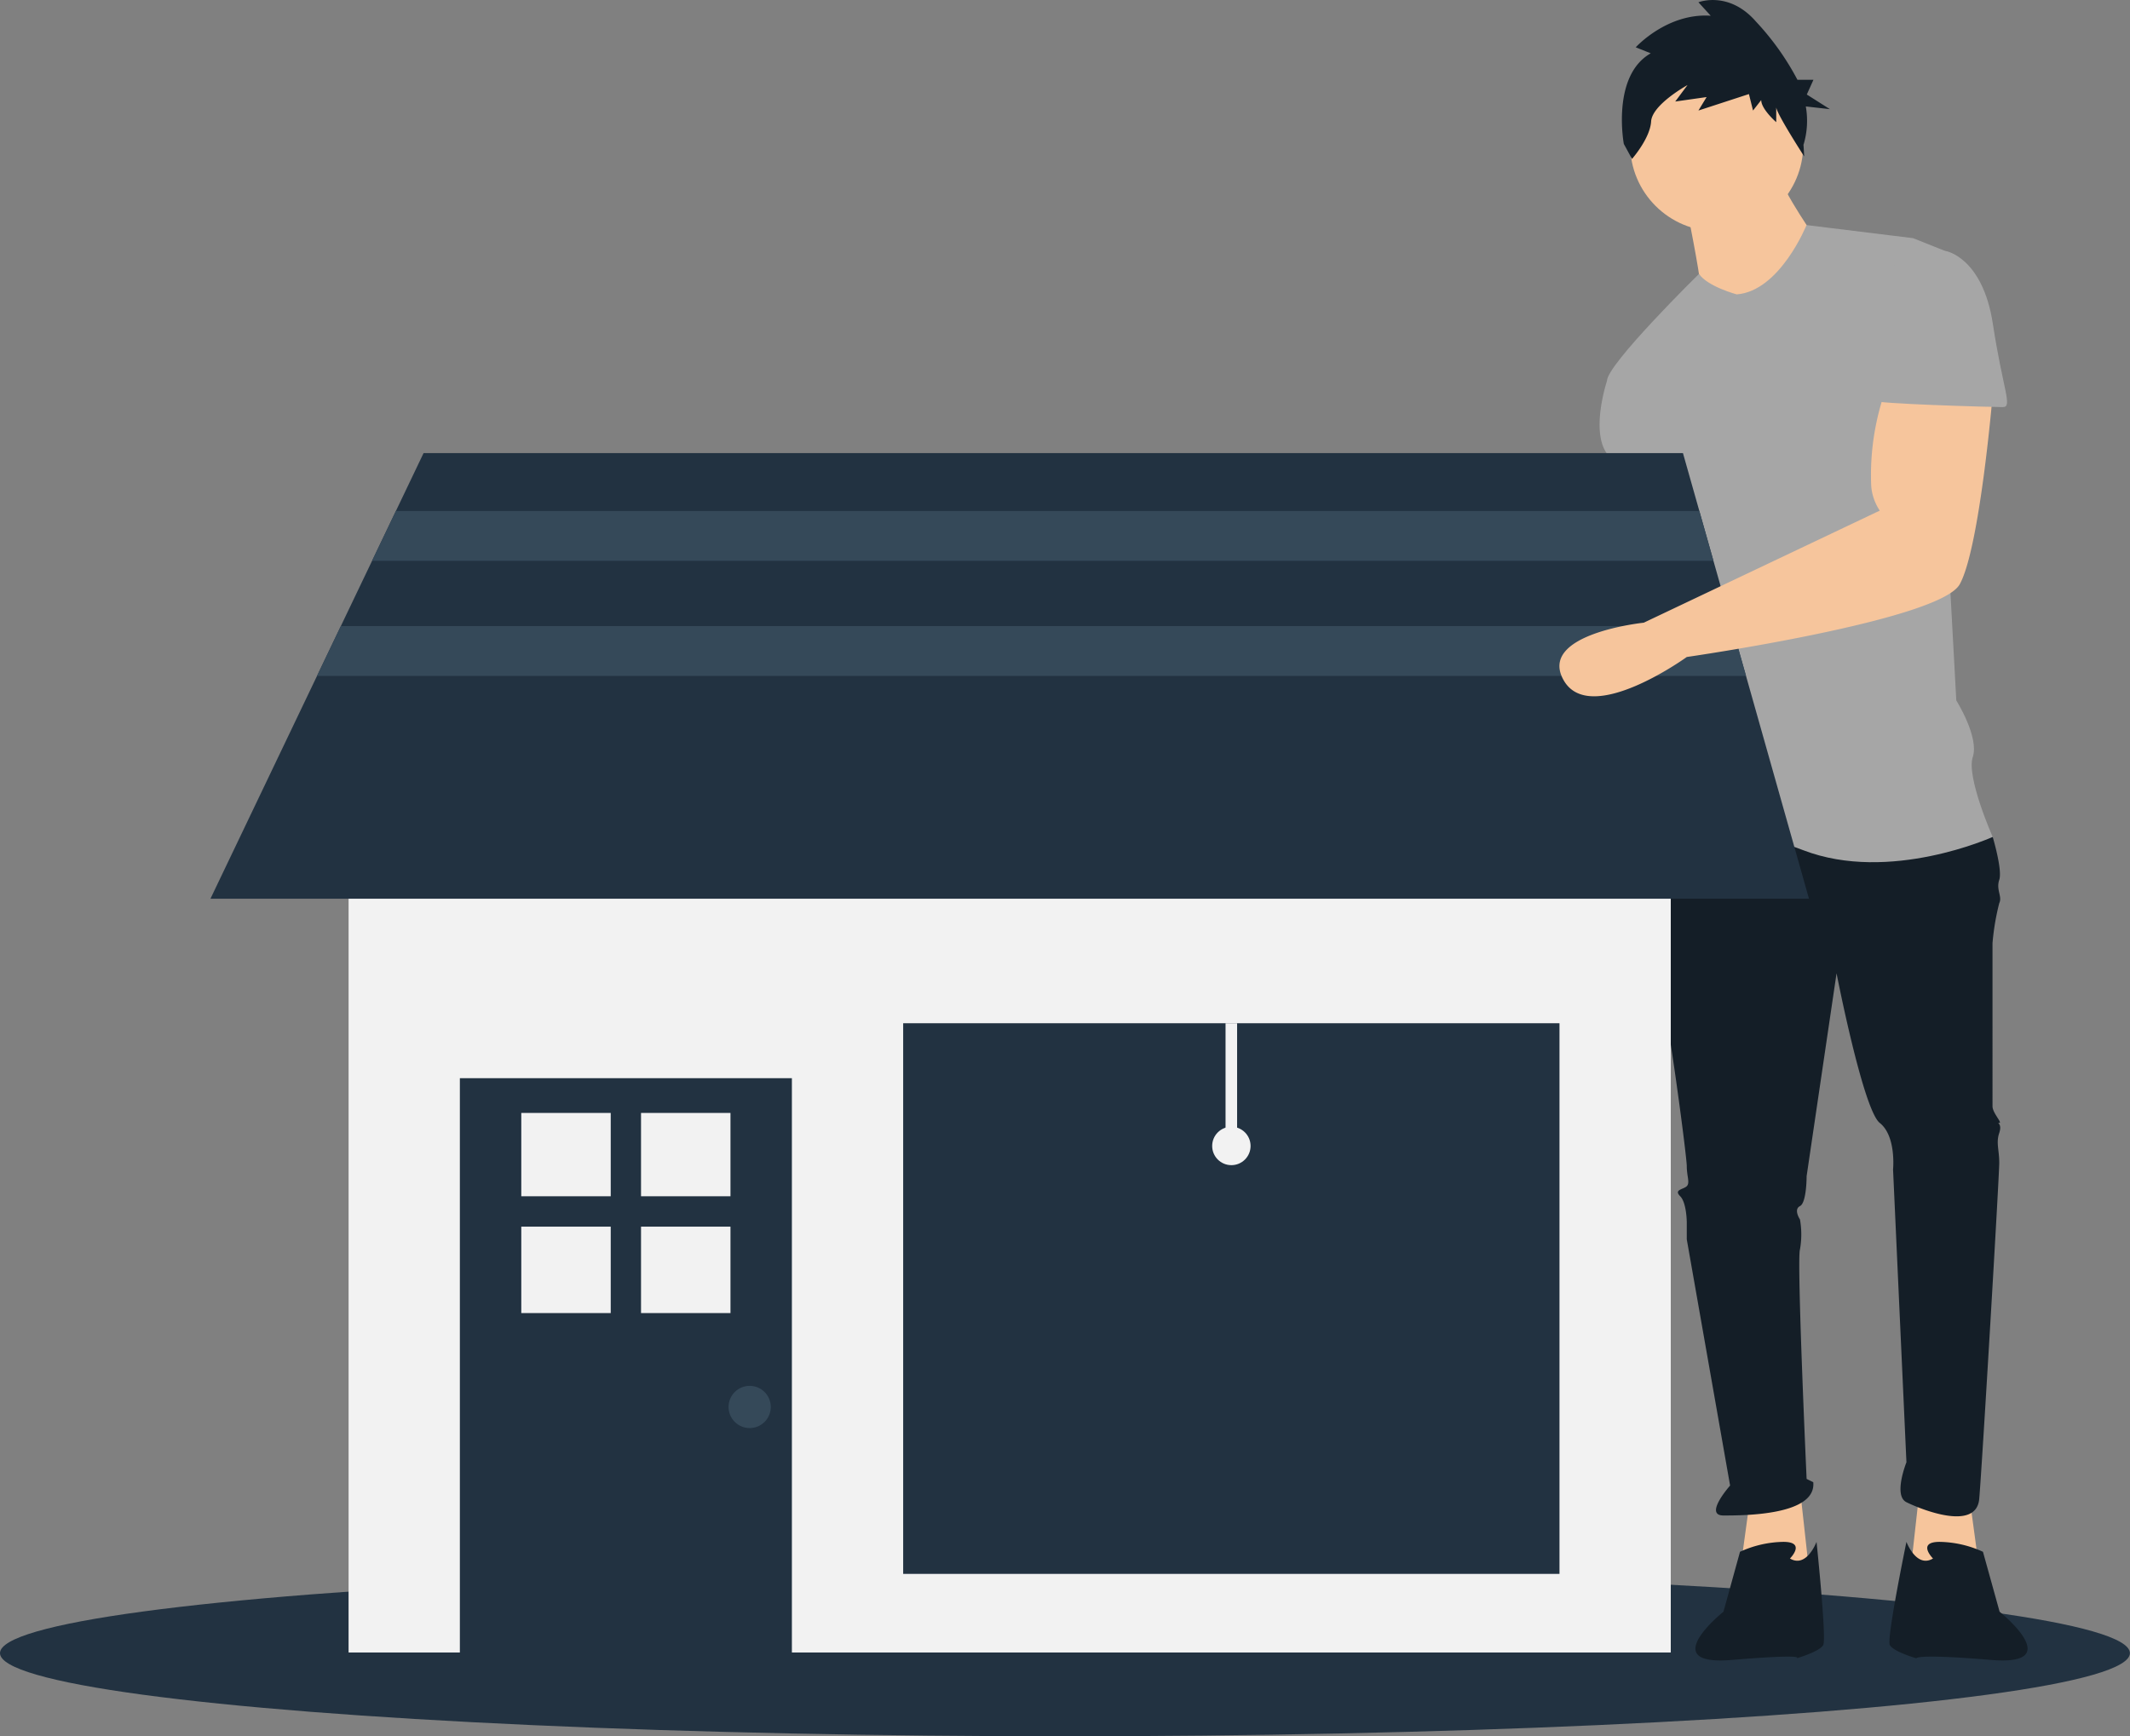 <svg xmlns="http://www.w3.org/2000/svg" viewBox="0 0 234.09 190.86"><rect x="0" y="0" width="234.09" height="190.86" fill="#808080" stroke="none"/><defs><style>.cls-1{fill:#223241;}.cls-2{fill:#f6c59c;}.cls-3{fill:#a0616a;}.cls-4{fill:#141e27;}.cls-5{fill:#a6a6a6;}.cls-6{fill:#f2f2f2;}.cls-7{fill:#354959;}</style></defs><g id="Capa_2" data-name="Capa 2"><g id="Capa_1-2" data-name="Capa 1"><ellipse class="cls-1" cx="117.04" cy="181.72" rx="117.04" ry="9.14"></ellipse><polygon class="cls-2" points="216.47 164.73 217.56 172.78 209.88 173.51 210.98 163.64 216.47 164.73"></polygon><path class="cls-3" d="M180.26,54.3s.74,9.87.74,10.24-5.12,25.6-5.12,25.6-7.32,13.89,0,13.53S181,90.5,181,90.5l7.67-21.21-3.29-15Z"></path><polygon class="cls-2" points="192.33 164.73 191.23 172.78 198.91 173.51 197.82 163.64 192.33 164.73"></polygon><path class="cls-4" d="M183.92,89.41,182.09,92s-1.09,11,0,14.62,3.29,20.48,3.29,21.58.37,1.82,0,2.19-1.46.37-.73,1.1.73,2.92.73,2.92v1.83l4.76,27.06s-2.93,3.29-.73,3.29,10.23,0,9.87-3.66l-.73-.36s-1.1-24.13-.73-25.23a9.47,9.47,0,0,0,0-3.29s-.74-1.1,0-1.47.73-3.29.73-3.29l3.29-22.3s2.92,15,4.75,16.45,1.46,5.12,1.46,5.12l1.47,32.18s-1.47,3.66,0,4.39,7.68,3.29,8-.37,2.2-35.47,2.2-36.93-.37-2.19,0-3.29-.37-1.1,0-1.1-.74-1.09-.74-1.83V103.67a26.71,26.71,0,0,1,.74-4.39c.36-.73-.37-1.46,0-2.56S219,92,219,92l-16.45-4.39Z"></path><path class="cls-4" d="M196.72,171.32s1.83-1.83-.73-1.83a11.87,11.87,0,0,0-4.76,1.09l-1.82,6.59s-7.5,6,.91,5.3,7.13-.18,7.13-.18,2.56-.74,2.93-1.47-.74-11.33-.74-11.33S198.55,172.41,196.72,171.32Z"></path><path class="cls-4" d="M212.44,171.32s-1.83-1.83.73-1.83a11.83,11.83,0,0,1,4.76,1.09l1.83,6.59s7.49,6-.92,5.3-8.23-.18-8.23-.18-2.56-.74-2.92-1.47,1.83-11.33,1.83-11.33S210.61,172.41,212.44,171.32Z"></path><circle class="cls-2" cx="188.67" cy="15.91" r="9.51"></circle><path class="cls-2" d="M185.38,22.85s1.47,7.32,1.47,8.41,6.21,4.39,6.21,4.39L200,26.88s-4.39-6.22-4.39-7.68Z"></path><path class="cls-5" d="M190.87,32.36s-3.19-.85-4.15-2.25c0,0-10.11,9.93-10.11,11.76l8,14.26s0,5.12.73,5.48,0,0,0,1.47-2.19,11-1.46,12.43,1.46.37.73,2.56S182.09,92,182.09,92s6.58-2.2,16.09,1.46S219,92,219,92s-2.92-6.59-2.19-8.78S215,77,215,77l-1.83-33.64s2.56-15,.74-15.72l-3.66-1.46-11.71-1.44S195.62,32,190.87,32.36Z"></path><path class="cls-5" d="M180.26,39.31l-3.65,2.56s-1.83,5.48,0,8a18.72,18.72,0,0,1,2.56,6.22l7.31-.73Z"></path><path class="cls-4" d="M181.42,5.86l-1.65-.66s3.44-3.8,8.24-3.47L186.66.25S190-1.07,193,2.39a29.29,29.29,0,0,1,4.54,6.38h1.76l-.73,1.62L201.11,12l-2.65-.3a9.08,9.08,0,0,1-.25,4.21l.07,1.28s-3.07-4.75-3.07-5.41v1.65S193.56,12,193.56,11l-.9,1.15-.45-1.81-5.55,1.81.9-1.48-3.45.49,1.35-1.81s-3.89,2.14-4,4-2.1,4.12-2.1,4.12l-.9-1.65S177.07,8.33,181.42,5.86Z"></path><rect class="cls-6" x="38.31" y="79.58" width="145.31" height="102.07"></rect><rect class="cls-1" x="50.54" y="118.52" width="36.49" height="63.69"></rect><rect class="cls-6" x="57.29" y="122.34" width="9.83" height="9.16"></rect><rect class="cls-6" x="70.45" y="122.34" width="9.83" height="9.16"></rect><rect class="cls-6" x="57.29" y="134.84" width="9.83" height="9.5"></rect><rect class="cls-6" x="70.45" y="134.84" width="9.83" height="9.5"></rect><circle class="cls-7" cx="82.39" cy="154.66" r="2.32"></circle><rect class="cls-1" x="99.26" y="112.48" width="72.13" height="60.53"></rect><polygon class="cls-1" points="198.81 98.79 23.13 98.79 34.84 74.3 37.46 68.82 40.89 61.65 43.51 56.17 46.55 49.81 184.96 49.81 186.76 56.17 188.31 61.65 190.34 68.82 191.89 74.3 198.81 98.79"></polygon><rect class="cls-6" x="134.69" y="112.48" width="1.27" height="13.5"></rect><circle class="cls-6" cx="135.33" cy="125.97" r="2.11"></circle><polygon class="cls-7" points="188.31 61.65 40.89 61.65 43.51 56.17 186.76 56.17 188.31 61.65"></polygon><polygon class="cls-7" points="191.89 74.3 34.84 74.3 37.46 68.82 190.34 68.82 191.89 74.3"></polygon><path class="cls-2" d="M207.32,42.6a28.08,28.08,0,0,0-1.67,10.83,5.65,5.65,0,0,0,.94,2.7h0L180.65,68.45s-11.72,1.21-8.8,6.33,13.53-2.56,13.53-2.56,27.79-4,30-8S219,43.33,219,43.33Z"></path><path class="cls-5" d="M208.42,27.61h5.49s4,.73,5.11,8,2.2,9.14,1.1,9.14-14.26-.36-14.26-.73S208.42,27.61,208.42,27.61Z"></path></g></g></svg>